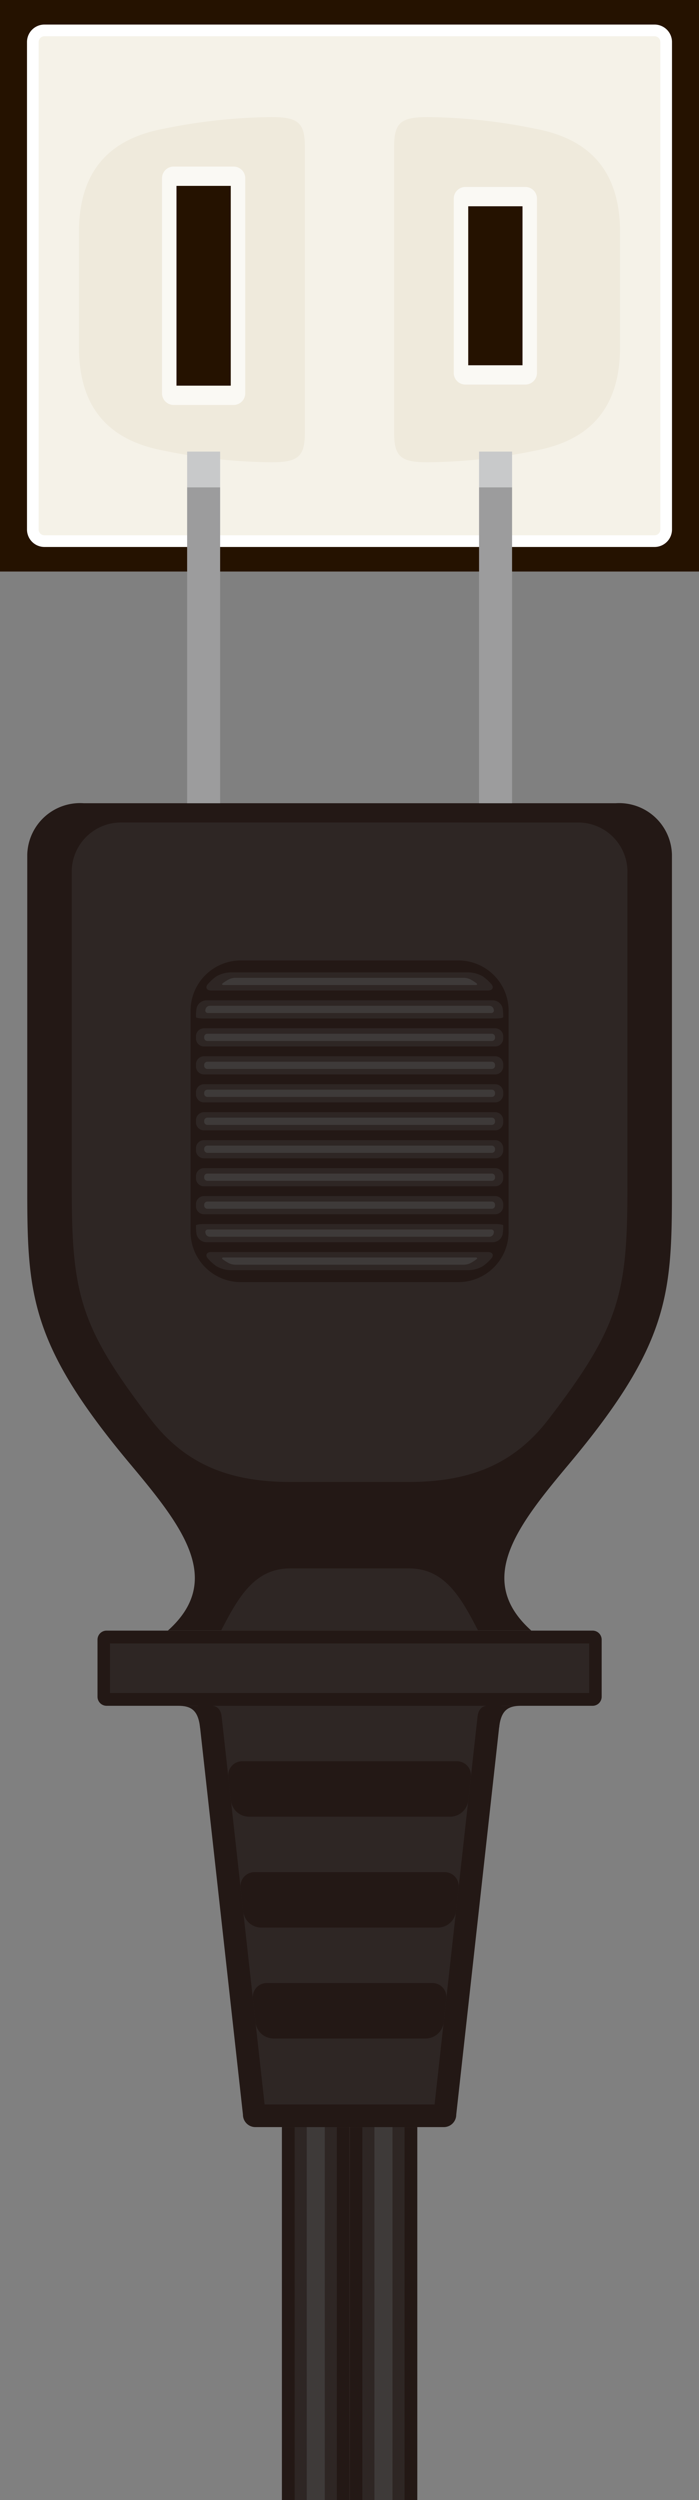 <svg id="レイヤー_1" data-name="レイヤー 1" xmlns="http://www.w3.org/2000/svg" viewBox="0 0 65.7 234.689"><rect x="0" y="0" width="65.7" height="234.689" fill="#808080" stroke="none"/><title>コンセント</title><rect width="65.7" height="53.651" fill="#251200"/><path d="M4.179,2.305H61.52a1.642,1.642,0,0,1,1.642,1.642V49.704A1.642,1.642,0,0,1,61.52,51.346H4.179a1.642,1.642,0,0,1-1.642-1.642V3.947A1.642,1.642,0,0,1,4.179,2.305Z" fill="#fff"/><path d="M4.18,3.4H61.52a.547.547,0,0,1,.547.547V49.703A.548.548,0,0,1,61.52,50.251H4.179a.547.547,0,0,1-.547-.547V3.948A.548.548,0,0,1,4.18,3.4Z" fill="#f5f2e8"/><path d="M28.654,40.638c0,2.276-.689,2.758-3.171,2.758a52.612,52.612,0,0,1-10.135-1.103c-4.757-.897-7.929-3.654-7.929-9.722v-10.756c0-6.067,3.172-8.825,7.929-9.721a52.587,52.587,0,0,1,10.135-1.103c2.482,0,3.171.483,3.171,2.758Z" fill="#efeadc"/><path d="M37.045,40.638c0,2.276.69,2.758,3.172,2.758a52.612,52.612,0,0,0,10.135-1.103c4.757-.897,7.929-3.654,7.929-9.722v-10.756c0-6.067-3.171-8.825-7.929-9.721A52.587,52.587,0,0,0,40.217,10.991c-2.482,0-3.172.483-3.172,2.758Z" fill="#efeadc"/><path d="M16.323,15.637h5.633a1.095,1.095,0,0,1,1.095,1.095V36.919A1.095,1.095,0,0,1,21.956,38.014H16.323a1.095,1.095,0,0,1-1.095-1.095V16.732A1.095,1.095,0,0,1,16.323,15.637Z" fill="#faf9f4"/><path d="M43.743,17.551h5.633a1.095,1.095,0,0,1,1.095,1.095V35.006A1.095,1.095,0,0,1,49.377,36.1H43.744a1.095,1.095,0,0,1-1.095-1.095V18.646A1.095,1.095,0,0,1,43.743,17.551Z" fill="#faf9f4"/><rect x="16.588" y="17.449" width="5.102" height="18.754" fill="#251200"/><rect x="44.009" y="19.363" width="5.102" height="14.926" fill="#251200"/><path d="M57.862,75.401a4.965,4.965,0,0,1,5.295,4.835v31.313c0,9.9-.24,14.624-9.662,25.866-4.903,5.851-8.881,10.9-3.552,15.656H15.775c5.328-4.757,1.352-9.806-3.552-15.656C2.802,126.173,2.562,121.448,2.562,111.549V80.235a4.965,4.965,0,0,1,5.295-4.835Z" fill="#231815"/><rect x="17.589" y="45.74" width="3.102" height="29.661" fill="#9c9c9d"/><rect x="17.589" y="42.392" width="3.102" height="3.347" fill="#c8c9ca"/><rect x="45.027" y="45.74" width="3.103" height="29.661" fill="#9c9c9d"/><rect x="45.027" y="42.392" width="3.103" height="3.347" fill="#c8c9ca"/><rect x="26.496" y="199.677" width="6.363" height="35.013" fill="#231815"/><rect x="27.696" y="199.677" width="3.964" height="35.013" fill="#2e2624"/><rect x="28.83" y="199.677" width="1.695" height="35.013" fill="#3e3a39"/><rect x="32.859" y="199.677" width="6.363" height="35.013" fill="#231815"/><rect x="34.059" y="199.677" width="3.963" height="35.013" fill="#2e2624"/><rect x="35.194" y="199.677" width="1.695" height="35.013" fill="#3e3a39"/><path d="M54.408,77.21a4.633,4.633,0,0,1,4.564,4.835v29.504c0,9.9-.768,13.024-7.402,21.663-3.056,3.979-7.013,5.904-13.134,5.904H27.282c-6.121,0-10.078-1.925-13.134-5.904-6.635-8.639-7.402-11.763-7.402-21.663V82.044a4.632,4.632,0,0,1,4.563-4.835Z" fill="#2e2624"/><path d="M17.912,94.909a4.728,4.728,0,0,1,4.703-4.751H43.103a4.727,4.727,0,0,1,4.702,4.751v20.697a4.726,4.726,0,0,1-4.702,4.75H22.615a4.726,4.726,0,0,1-4.703-4.75Z" fill="#231815"/><path d="M44.938,153.07c-1.647-3.207-3.18-5.843-6.501-5.843H27.282c-3.321,0-4.854,2.636-6.502,5.843Z" fill="#2e2624"/><path d="M49,160.127c-1.251,0-1.906.404-2.09,2.063H18.808c-.184-1.659-.839-2.063-2.09-2.063Z" fill="#231815"/><path d="M18.42,158.69l4.415,39.814h0a1.169,1.169,0,0,0,1.196,1.172H41.687a1.169,1.169,0,0,0,1.196-1.172h0l4.415-39.814Z" fill="#231815"/><path d="M10.017,153.07H55.701a.851.851,0,0,1,.851.851v5.354a.852.852,0,0,1-.852.852H10.017a.852.852,0,0,1-.852-.852v-5.354A.851.851,0,0,1,10.017,153.07Z" fill="#231815"/><rect x="10.339" y="154.274" width="45.04" height="4.65" fill="#2e2624"/><polygon points="24.87 197.548 20.797 160.819 44.921 160.819 40.847 197.548 24.87 197.548" fill="#2e2624"/><path d="M22.618,177.235l.246,2.219a1.716,1.716,0,0,0,1.667,1.493H41.187a1.716,1.716,0,0,0,1.667-1.493l.247-2.219a1.315,1.315,0,0,0-1.336-1.493H23.954A1.314,1.314,0,0,0,22.618,177.235Z" fill="#231815"/><path d="M41.699,189.865l.246-2.22a1.314,1.314,0,0,0-1.336-1.493H25.109a1.314,1.314,0,0,0-1.336,1.493l.246,2.22a1.716,1.716,0,0,0,1.667,1.493H40.032A1.716,1.716,0,0,0,41.699,189.865Z" fill="#231815"/><path d="M21.463,166.826l.246,2.218a1.716,1.716,0,0,0,1.667,1.493H42.341a1.716,1.716,0,0,0,1.667-1.493l.246-2.218a1.314,1.314,0,0,0-1.336-1.493H22.8A1.314,1.314,0,0,0,21.463,166.826Z" fill="#231815"/><path d="M45.815,160.127c-.579,0-.879.458-.932,1.031H20.835c-.053-.574-.353-1.031-.932-1.031Z" fill="#2e2624"/><path d="M19.536,118.135a4.567,4.567,0,0,0,.788.716,2.806,2.806,0,0,0,1.395.384H43.999a2.806,2.806,0,0,0,1.395-.384,4.588,4.588,0,0,0,.788-.716c.272-.313.108-.604-.306-.604H19.843C19.428,117.531,19.264,117.822,19.536,118.135Z" fill="#2e2624"/><path d="M19.171,112.28h27.377a.751.751,0,0,1,.751.751v.202a.751.751,0,0,1-.751.751H19.171a.751.751,0,0,1-.751-.751v-.202A.751.751,0,0,1,19.171,112.28Z" fill="#2e2624"/><path d="M18.42,115.029v.124a4.523,4.523,0,0,0,.06.738.964.964,0,0,0,.93.718H46.307a.965.965,0,0,0,.931-.718,4.568,4.568,0,0,0,.06-.738v-.124c0-.068-.336-.124-.751-.124H19.171C18.756,114.906,18.42,114.961,18.42,115.029Z" fill="#2e2624"/><path d="M18.42,95.484c0,.068.336.123.751.123H46.548c.414,0,.751-.055.751-.123v-.123a4.531,4.531,0,0,0-.06-.739.965.965,0,0,0-.931-.719H19.411a.965.965,0,0,0-.931.719,4.531,4.531,0,0,0-.06.739Z" fill="#2e2624"/><path d="M19.843,92.982H45.875c.414,0,.579-.291.306-.604a4.582,4.582,0,0,0-.788-.715,2.806,2.806,0,0,0-1.395-.384H21.72a2.806,2.806,0,0,0-1.395.384,4.577,4.577,0,0,0-.788.716C19.264,92.691,19.429,92.982,19.843,92.982Z" fill="#2e2624"/><path d="M19.171,109.655H46.547a.751.751,0,0,1,.751.751v.203a.751.751,0,0,1-.751.751H19.171a.751.751,0,0,1-.751-.751v-.202A.751.751,0,0,1,19.171,109.655Z" fill="#2e2624"/><path d="M19.171,96.529H46.547a.751.751,0,0,1,.751.751V97.482a.751.751,0,0,1-.751.751H19.171a.751.751,0,0,1-.751-.751v-.202A.751.751,0,0,1,19.171,96.529Z" fill="#2e2624"/><path d="M19.171,99.154h27.377a.751.751,0,0,1,.751.751v.202a.751.751,0,0,1-.751.751H19.171a.751.751,0,0,1-.751-.751v-.202A.751.751,0,0,1,19.171,99.154Z" fill="#2e2624"/><path d="M19.171,107.03h27.377a.751.751,0,0,1,.751.751v.202a.751.751,0,0,1-.751.751H19.171a.751.751,0,0,1-.751-.751v-.202A.751.751,0,0,1,19.171,107.03Z" fill="#2e2624"/><path d="M19.171,101.779h27.377a.751.751,0,0,1,.751.751v.202a.751.751,0,0,1-.751.751H19.171a.751.751,0,0,1-.751-.751V102.53A.751.751,0,0,1,19.171,101.779Z" fill="#2e2624"/><path d="M19.171,104.404H46.547a.751.751,0,0,1,.751.751v.203a.751.751,0,0,1-.751.751H19.171a.751.751,0,0,1-.751-.751v-.202A.751.751,0,0,1,19.171,104.404Z" fill="#2e2624"/><path d="M19.491,110.167h26.737a.3.3,0,0,1,.3.3v.078a.3.3,0,0,1-.3.3h-26.737a.3.3,0,0,1-.3-.3v-.078A.3.3,0,0,1,19.491,110.167Z" fill="#3e3a39"/><path d="M19.491,104.917h26.737a.3.3,0,0,1,.3.3v.079a.3.3,0,0,1-.3.3H19.491a.3.3,0,0,1-.3-.3v-.078A.3.3,0,0,1,19.491,104.917Z" fill="#3e3a39"/><rect x="19.19" y="107.542" width="27.338" height="0.679" rx="0.3" ry="0.3" fill="#3e3a39"/><path d="M44.175,118.594a4.314,4.314,0,0,0,.586-.365c.134-.099.101-.187-.065-.187H21.022c-.166,0-.199.088-.065.186a4.261,4.261,0,0,0,.587.365,1.484,1.484,0,0,0,.572.128H43.603A1.487,1.487,0,0,0,44.175,118.594Z" fill="#3e3a39"/><path d="M19.304,115.712c.008.032.016.065.024.096a.417.417,0,0,0,.385.289H46.006a.417.417,0,0,0,.385-.288q.012-.048.024-.097a.236.236,0,0,0-.242-.295H19.546A.236.236,0,0,0,19.304,115.712Z" fill="#3e3a39"/><path d="M19.491,112.793h26.737a.3.3,0,0,1,.3.3v.078a.3.3,0,0,1-.3.3h-26.737a.3.3,0,0,1-.3-.3v-.078A.3.3,0,0,1,19.491,112.793Z" fill="#3e3a39"/><path d="M21.545,91.918a4.255,4.255,0,0,0-.587.365c-.134.098-.101.186.065.186H44.696c.166,0,.198-.088.065-.186a4.227,4.227,0,0,0-.587-.365,1.484,1.484,0,0,0-.572-.128H22.117A1.485,1.485,0,0,0,21.545,91.918Z" fill="#3e3a39"/><path d="M19.491,102.291h26.737a.3.3,0,0,1,.3.3V102.67a.3.3,0,0,1-.3.3h-26.737a.3.3,0,0,1-.3-.3v-.078A.3.3,0,0,1,19.491,102.291Z" fill="#3e3a39"/><path d="M19.328,94.704c-.008.032-.016.064-.024.096a.236.236,0,0,0,.243.295H46.171a.236.236,0,0,0,.243-.295c-.007-.032-.015-.064-.024-.096a.417.417,0,0,0-.385-.288h-26.293A.417.417,0,0,0,19.328,94.704Z" fill="#3e3a39"/><path d="M19.491,97.041h26.737a.3.3,0,0,1,.3.3v.079a.3.3,0,0,1-.3.3h-26.737a.3.3,0,0,1-.3-.3v-.079A.3.3,0,0,1,19.491,97.041Z" fill="#3e3a39"/><path d="M19.491,99.666h26.737a.3.3,0,0,1,.3.3v.078a.3.3,0,0,1-.3.3H19.49a.3.3,0,0,1-.3-.3v-.078A.3.3,0,0,1,19.491,99.666Z" fill="#3e3a39"/></svg>